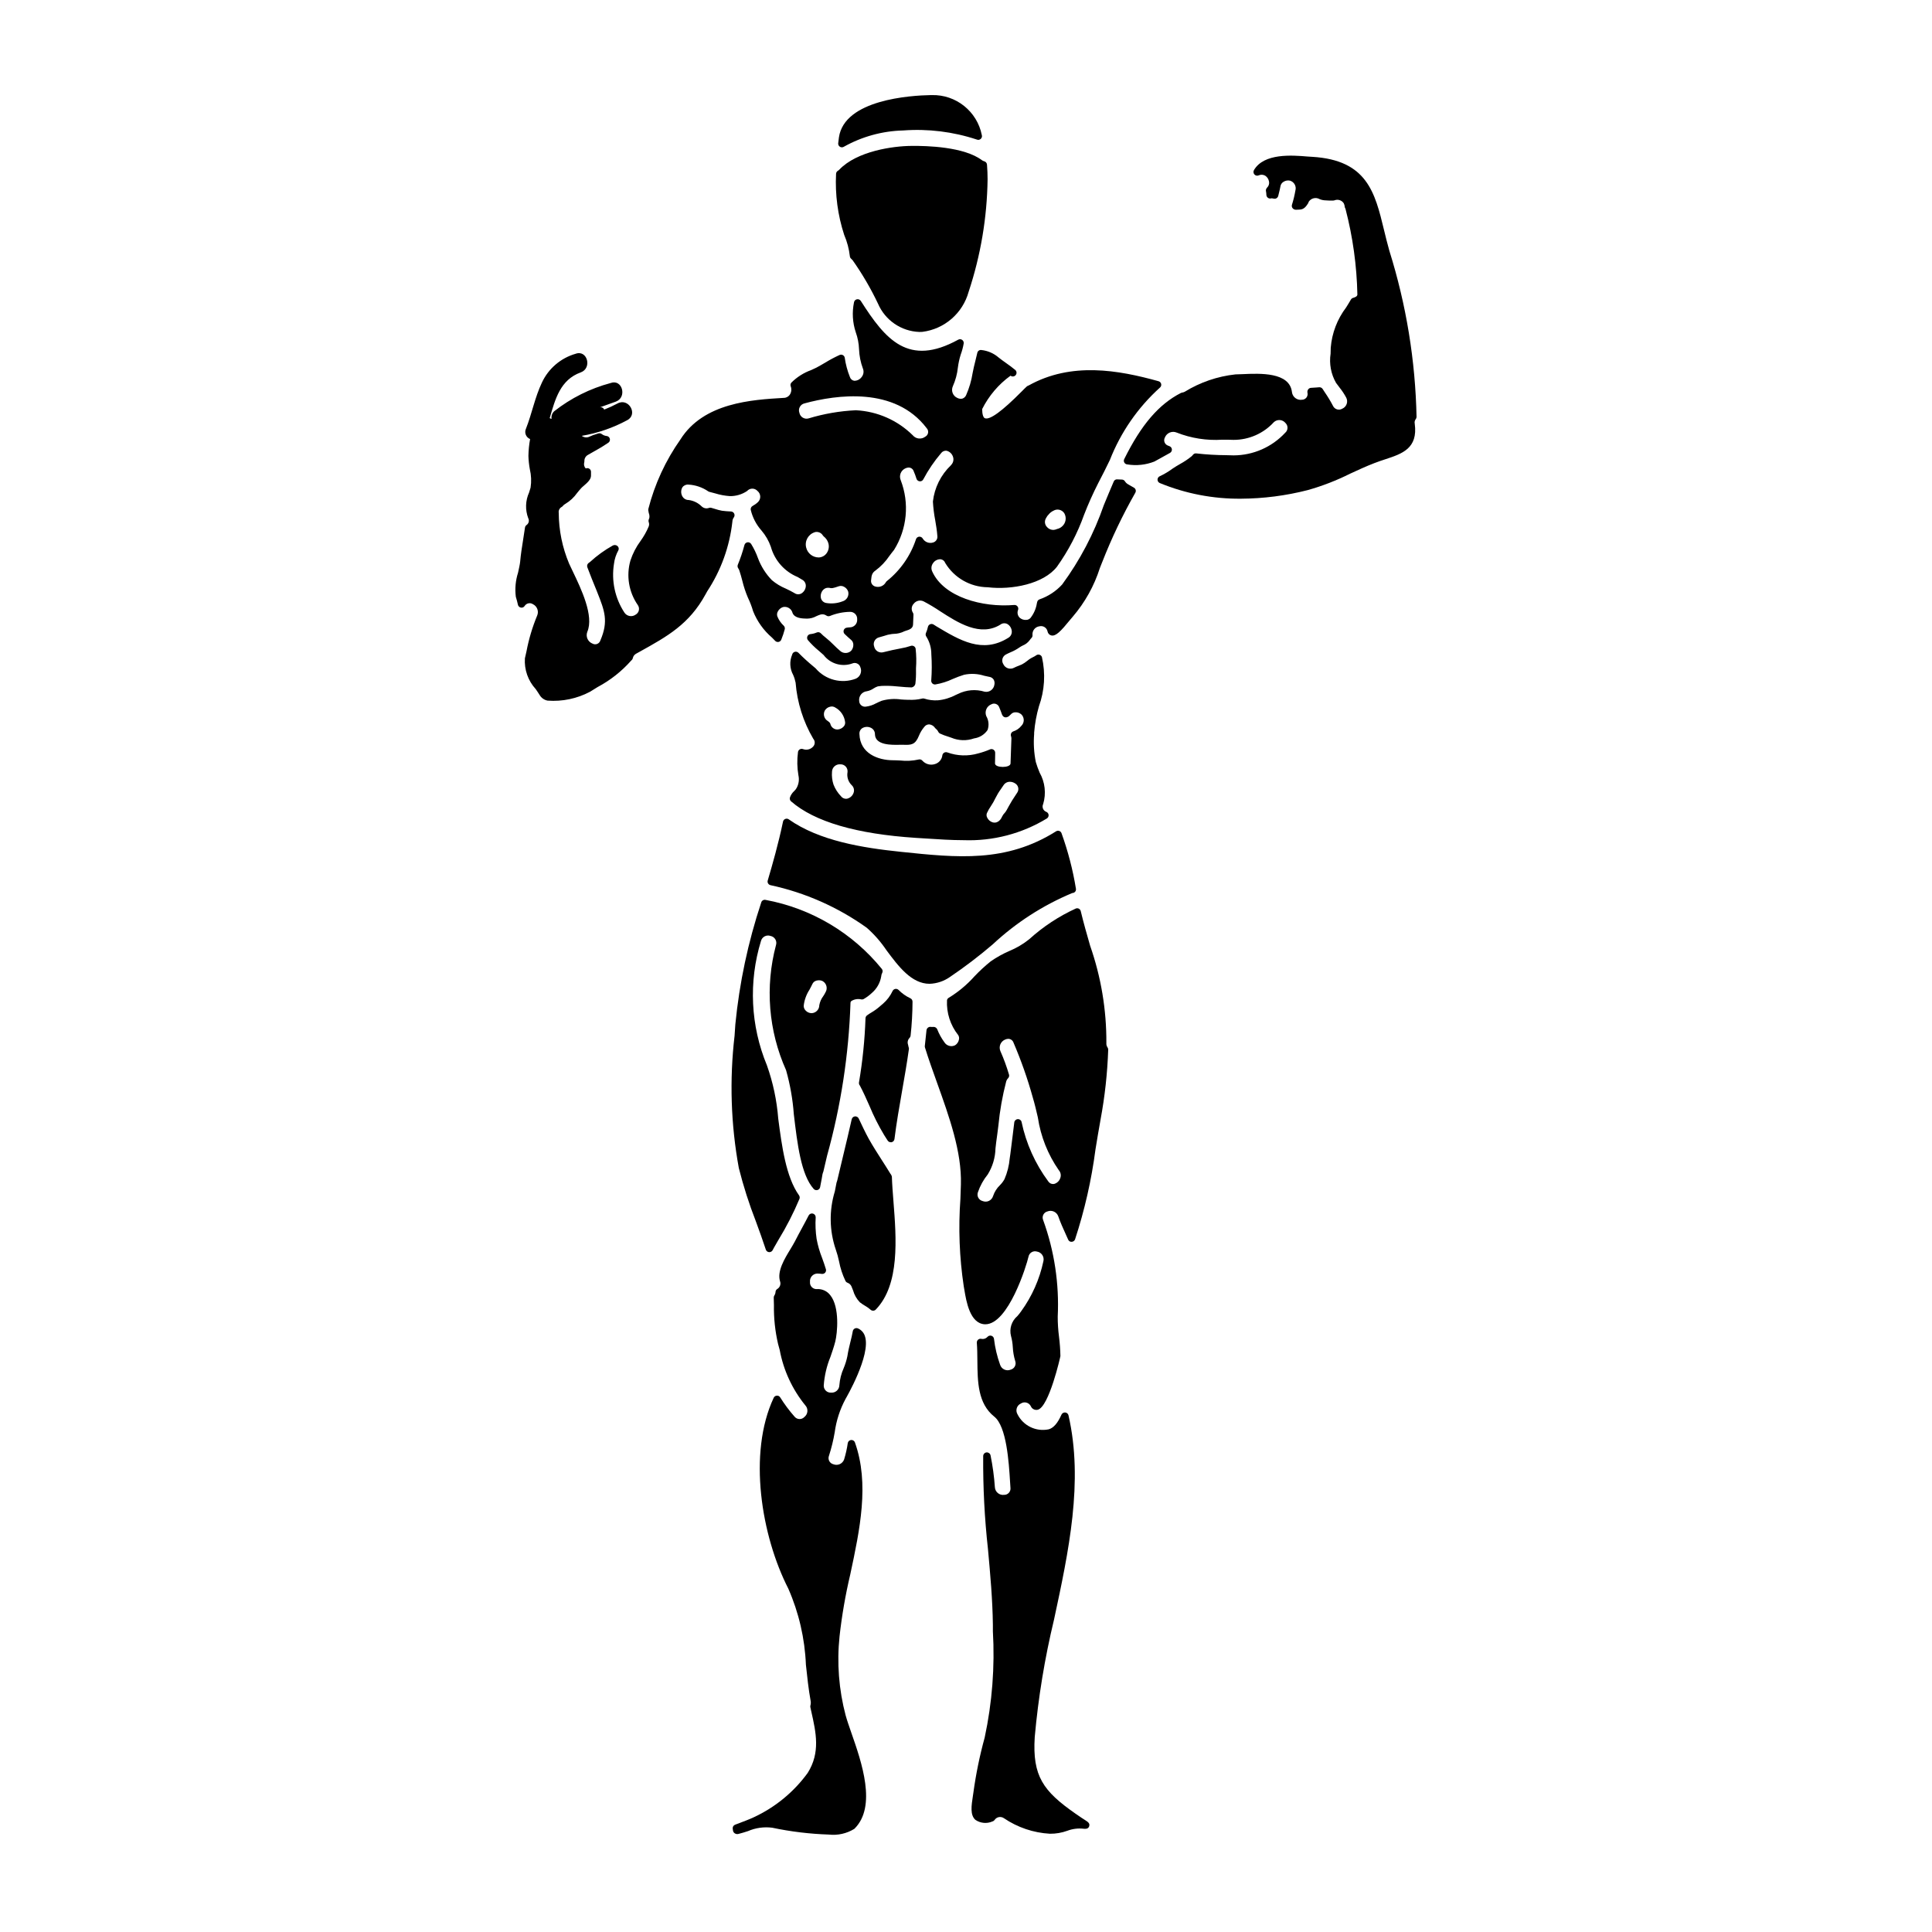 <?xml version="1.0" encoding="UTF-8"?>
<!-- Uploaded to: ICON Repo, www.iconrepo.com, Generator: ICON Repo Mixer Tools -->
<svg fill="#000000" width="800px" height="800px" version="1.1" viewBox="144 144 512 512" xmlns="http://www.w3.org/2000/svg">
 <g>
  <path d="m380.36 455.87c-0.031-0.234-0.121-0.457-0.266-0.645l-0.137-0.188c-0.73-1.203-1.5-2.402-2.262-3.594-1.18-1.824-2.363-3.703-3.43-5.582-0.969-1.77-1.852-3.641-2.699-5.449-0.18-0.379-0.582-0.605-1-0.559-0.418 0.047-0.758 0.352-0.852 0.762-0.703 3.125-1.453 6.254-2.219 9.445-0.531 2.211-1.066 4.461-1.625 6.816-0.035 0.109-0.066 0.223-0.18 0.547-0.145 0.789-0.305 1.574-0.457 2.34h-0.004c-1.531 5.039-1.438 10.43 0.27 15.41 0.352 1.012 0.641 2.043 0.855 3.09 0.34 1.812 0.914 3.57 1.719 5.227 0.113 0.211 0.305 0.371 0.531 0.453 0.449 0.16 0.816 0.492 1.023 0.922 0.152 0.324 0.297 0.707 0.445 1.105 0.328 1.184 0.945 2.266 1.797 3.148 0.441 0.348 0.91 0.66 1.395 0.941 0.516 0.289 0.996 0.637 1.441 1.027 0.184 0.168 0.426 0.262 0.676 0.262 0.266 0.004 0.523-0.105 0.707-0.297 6.41-6.613 5.457-18.852 4.684-28.691-0.18-2.309-0.352-4.5-0.414-6.492z"/>
  <path d="m368.12 598.66c-1.82-6.856-2.371-13.984-1.629-21.039 0.613-5.504 1.559-10.969 2.832-16.359 2.531-11.832 5.144-24.066 1.242-35h0.004c-0.152-0.422-0.566-0.688-1.016-0.648-0.445 0.039-0.809 0.371-0.883 0.812-0.211 1.469-0.535 2.914-0.969 4.332-0.195 0.559-0.613 1.008-1.152 1.254-0.543 0.242-1.156 0.25-1.703 0.027-0.473-0.117-0.871-0.43-1.094-0.863-0.219-0.434-0.242-0.941-0.062-1.391 0.652-2.027 1.16-4.102 1.516-6.199 0.418-3.106 1.391-6.109 2.879-8.867 0.066-0.117 6.781-11.586 5.141-16.586-0.281-0.945-0.973-1.715-1.879-2.098-0.273-0.113-0.586-0.094-0.844 0.047-0.266 0.141-0.449 0.395-0.5 0.688-0.176 0.973-0.395 1.926-0.648 2.898-0.289 1.18-0.59 2.414-0.789 3.731-0.223 1.086-0.547 2.144-0.977 3.168-0.641 1.434-1.027 2.961-1.148 4.527-0.012 0.555-0.25 1.078-0.66 1.449-0.41 0.375-0.957 0.562-1.512 0.516-0.523 0.043-1.043-0.148-1.422-0.516-0.375-0.371-0.574-0.887-0.543-1.414 0.191-2.594 0.789-5.141 1.773-7.547 0.457-1.32 0.93-2.68 1.285-4.078 0.543-2.152 1.23-9.055-1.316-12.246l0.004 0.004c-0.816-1.086-2.113-1.699-3.473-1.645-0.523 0.059-1.043-0.121-1.418-0.492-0.371-0.371-0.559-0.891-0.5-1.414-0.059-0.559 0.117-1.113 0.488-1.531 0.371-0.418 0.898-0.664 1.457-0.676 0.406 0.012 0.805 0.043 1.207 0.098 0.324 0.035 0.652-0.09 0.867-0.336 0.215-0.254 0.289-0.598 0.195-0.914-0.293-1.004-0.645-1.969-1.004-2.973-0.648-1.629-1.137-3.316-1.457-5.039-0.281-1.895-0.363-3.812-0.246-5.719 0.02-0.465-0.281-0.883-0.73-1.004-0.445-0.121-0.918 0.082-1.133 0.496-0.562 1.105-1.156 2.191-1.738 3.273-0.652 1.199-1.301 2.398-1.91 3.602-0.293 0.562-0.695 1.227-1.137 1.969-1.605 2.633-3.609 5.902-2.809 8.566l-0.004-0.004c0.301 0.785-0.012 1.668-0.734 2.09-0.254 0.164-0.418 0.434-0.445 0.734-0.012 0.34-0.117 0.672-0.305 0.957-0.121 0.172-0.18 0.383-0.172 0.594l0.051 1.969c-0.059 3.461 0.312 6.922 1.094 10.297l0.438 1.609c1 5.383 3.332 10.426 6.789 14.672 0.398 0.43 0.594 1.008 0.547 1.59-0.047 0.586-0.336 1.121-0.793 1.484-0.34 0.363-0.82 0.566-1.32 0.551-0.496-0.012-0.965-0.242-1.281-0.625-1.414-1.598-2.688-3.309-3.816-5.117-0.184-0.309-0.527-0.488-0.887-0.461-0.363 0.023-0.684 0.238-0.836 0.566-6.898 14.746-3.269 36.605 3.871 50.57 2.801 6.379 4.383 13.227 4.668 20.188 0.34 3.184 0.688 6.477 1.262 9.633h0.004c0.059 0.395 0.031 0.797-0.078 1.18-0.039 0.156-0.039 0.324 0 0.48l0.242 1.102c1.254 5.582 2.449 10.852-0.965 16.277-3.688 5.066-8.609 9.105-14.293 11.742-0.965 0.469-2.945 1.223-4.941 1.969-0.426 0.16-0.688 0.594-0.629 1.043l0.039 0.25v0.004c0.02 0.082 0.031 0.172 0.035 0.258 0.043 0.316 0.23 0.594 0.508 0.754 0.293 0.176 0.648 0.223 0.977 0.125 0.355-0.105 0.707-0.211 1.203-0.332 0.395-0.117 0.824-0.254 1.262-0.395h0.004c2.019-0.879 4.242-1.191 6.426-0.91 4.945 1.043 9.969 1.648 15.02 1.816 2.359 0.266 4.734-0.266 6.754-1.512 6.043-5.926 1.922-17.711-0.812-25.52-0.598-1.734-1.133-3.254-1.469-4.492z"/>
  <path d="m373.68 389.85c2.004 1.762 3.773 3.781 5.258 6 3.148 4.223 6.609 8.867 11.414 8.867 1.938-0.066 3.816-0.699 5.402-1.816 3.938-2.66 7.723-5.547 11.332-8.637 6.164-5.75 13.301-10.355 21.078-13.602 0.293 0 0.574-0.129 0.762-0.352 0.188-0.227 0.262-0.527 0.203-0.812-0.816-5.016-2.102-9.945-3.828-14.727-0.109-0.27-0.332-0.477-0.609-0.57-0.277-0.09-0.582-0.051-0.828 0.109-13.258 8.352-26.152 6.996-41.102 5.434-10.148-1.051-21.617-2.891-29.727-8.605l0.004-0.004c-0.27-0.195-0.621-0.234-0.93-0.109-0.309 0.121-0.535 0.387-0.602 0.715-1.211 5.793-2.801 11.379-4.051 15.598-0.078 0.262-0.047 0.543 0.094 0.777 0.137 0.234 0.367 0.402 0.633 0.461 9.18 1.977 17.855 5.812 25.496 11.273z"/>
  <path d="m385.25 408.55c-1.164-0.543-2.223-1.293-3.125-2.211-0.23-0.215-0.547-0.312-0.859-0.266-0.312 0.055-0.578 0.258-0.715 0.543-0.598 1.281-1.453 2.422-2.519 3.348l-0.543 0.461c-0.766 0.699-1.598 1.324-2.488 1.855-0.418 0.238-0.82 0.504-1.207 0.789-0.258 0.18-0.418 0.473-0.426 0.785-0.195 5.703-0.773 11.383-1.727 17.004-0.035 0.188-0.012 0.379 0.066 0.551 0.023 0.086 0.07 0.156 0.137 0.215 0.93 1.727 1.762 3.613 2.57 5.441v-0.004c1.098 2.66 2.394 5.231 3.871 7.699 0.199 0.348 0.414 0.668 0.633 1l0.32 0.492h-0.004c0.184 0.285 0.496 0.453 0.832 0.453 0.07 0.008 0.141 0.008 0.211 0 0.406-0.094 0.711-0.426 0.766-0.84 0.535-4.297 1.297-8.621 2.027-12.805 0.633-3.594 1.281-7.309 1.797-11.02 0.02-0.129 0.008-0.266-0.031-0.391l-0.074-0.254v-0.004c-0.047-0.176-0.086-0.352-0.113-0.531-0.23-0.629-0.078-1.336 0.395-1.812 0.152-0.156 0.246-0.359 0.273-0.578 0.332-2.996 0.5-6.008 0.512-9.023 0.004-0.387-0.227-0.738-0.578-0.898z"/>
  <path d="m369.22 211.9c0.02 0.254 0.141 0.496 0.34 0.664 0.141 0.117 0.273 0.25 0.391 0.395 2.566 3.637 4.816 7.488 6.727 11.512 1.895 4.41 6.164 7.332 10.961 7.5 0.273 0 0.543 0 0.816-0.027h-0.004c2.863-0.363 5.555-1.566 7.734-3.457 2.18-1.895 3.75-4.387 4.516-7.168 3.188-9.613 4.883-19.66 5.019-29.789 0-1.238-0.051-2.562-0.156-3.914l-0.004 0.004c-0.031-0.426-0.332-0.781-0.746-0.883-0.227-0.062-0.438-0.164-0.625-0.305-4.723-3.543-14.562-3.812-18.594-3.766-4.922 0.023-14.488 1.367-19.176 6.297-0.113 0.125-0.246 0.227-0.395 0.309-0.281 0.176-0.453 0.48-0.461 0.812-0.277 5.477 0.453 10.957 2.156 16.168 0.773 1.797 1.277 3.699 1.5 5.648z"/>
  <path d="m367.11 183.04c0.176 0 0.348-0.047 0.5-0.137 4.809-2.703 10.207-4.188 15.719-4.328 6.606-0.492 13.242 0.324 19.531 2.406 0.352 0.156 0.762 0.09 1.047-0.172 0.289-0.258 0.398-0.66 0.281-1.027-1.254-6.277-6.844-10.742-13.242-10.582h-0.27c-5.352 0.094-22.902 1.18-24.352 11.211-0.078 0.469-0.141 1.023-0.191 1.551-0.027 0.273 0.062 0.551 0.25 0.754 0.188 0.207 0.453 0.324 0.73 0.324z"/>
  <path d="m437.2 420.39c0.047-8.77-1.41-17.484-4.305-25.762-0.855-2.981-1.742-6.062-2.488-9.176-0.062-0.266-0.238-0.492-0.477-0.629-0.242-0.137-0.527-0.164-0.789-0.074-4.531 2.066-8.715 4.824-12.402 8.168-1.598 1.277-3.371 2.324-5.262 3.106-1.734 0.75-3.391 1.672-4.941 2.754-1.531 1.234-2.977 2.566-4.328 3.996-1.961 2.195-4.234 4.09-6.742 5.625-0.262 0.133-0.445 0.379-0.5 0.664-0.172 3.332 0.879 6.617 2.953 9.23 0.238 0.355 0.316 0.801 0.207 1.215-0.117 0.613-0.484 1.152-1.008 1.492-1.023 0.52-2.277 0.16-2.871-0.824-0.773-1.055-1.406-2.207-1.879-3.426-0.18-0.387-0.574-0.629-1-0.613-0.227 0.027-0.453 0.027-0.676 0-0.273-0.047-0.551 0.023-0.766 0.191-0.219 0.164-0.363 0.414-0.395 0.688-0.133 1.395-0.293 2.789-0.445 4.188-0.012 0.133 0 0.266 0.039 0.391 0.934 3.019 2.031 6.082 3.195 9.328 3.234 9.016 6.582 18.348 6.328 26.973l-0.129 3.797v0.004c-0.566 7.738-0.27 15.516 0.883 23.188l0.156 0.891c0.52 3.148 1.496 8.988 5.43 9.172h0.133c6.086 0 10.914-15.539 11.438-17.906h0.004c0.086-0.492 0.383-0.922 0.805-1.18 0.426-0.262 0.941-0.328 1.418-0.188 0.578 0.086 1.098 0.41 1.426 0.895 0.328 0.484 0.438 1.086 0.301 1.656-1.016 4.793-3.027 9.32-5.902 13.285-0.312 0.445-0.648 0.871-1.008 1.277-1.523 1.293-2.176 3.34-1.676 5.273 0.262 0.961 0.422 1.949 0.473 2.941 0.062 1.246 0.277 2.481 0.641 3.676 0.172 0.469 0.137 0.984-0.094 1.426-0.234 0.438-0.645 0.758-1.129 0.879-0.539 0.219-1.148 0.203-1.676-0.047-0.531-0.25-0.93-0.707-1.105-1.266-0.797-2.211-1.34-4.504-1.617-6.84-0.039-0.398-0.316-0.73-0.695-0.844-0.383-0.113-0.797 0.012-1.051 0.32-0.414 0.445-1.031 0.641-1.625 0.504-0.301-0.07-0.621 0.016-0.848 0.223-0.23 0.207-0.355 0.508-0.332 0.816 0.121 1.527 0.133 3.148 0.145 4.746 0.051 5.574 0.105 11.34 4.481 14.828 3.273 2.606 3.863 12.121 4.18 17.234l0.105 1.621c0.062 0.48-0.086 0.961-0.41 1.32-0.32 0.359-0.785 0.562-1.27 0.551-0.594 0.082-1.195-0.09-1.656-0.469-0.465-0.379-0.75-0.938-0.789-1.535-0.195-2.84-0.582-5.668-1.148-8.457-0.105-0.488-0.551-0.82-1.047-0.789-0.496 0.043-0.883 0.449-0.902 0.949-0.066 8.262 0.359 16.523 1.27 24.738 0.598 6.551 1.215 13.324 1.297 19.984v1.641h-0.004c0.551 9.48-0.18 18.988-2.172 28.273-1.316 4.785-2.316 9.648-2.988 14.566l-0.129 0.867c-0.395 2.606-0.789 5.07 0.66 6.363 1.336 0.91 3.047 1.07 4.523 0.418 0.219-0.055 0.41-0.184 0.543-0.363 0.258-0.406 0.672-0.688 1.141-0.781 0.473-0.09 0.961 0.012 1.352 0.289 3.617 2.453 7.836 3.875 12.203 4.117 1.566 0.016 3.125-0.254 4.602-0.789 1.387-0.523 2.879-0.707 4.352-0.535 0.395 0.035 1.18 0.117 1.434-0.652 0.25-0.77-0.312-1.152-1.047-1.621-0.52-0.332-1.371-0.871-2.613-1.75-8.504-5.945-11.414-9.895-10.766-20.254v-0.004c0.938-10.496 2.648-20.914 5.117-31.16 3.863-17.98 7.852-36.578 3.828-54.121-0.098-0.414-0.445-0.719-0.867-0.754-0.422-0.035-0.816 0.195-0.992 0.578-1.004 2.266-2.117 3.543-3.402 3.894v-0.004c-3.348 0.695-6.746-0.957-8.266-4.019-0.281-0.488-0.344-1.07-0.176-1.602 0.168-0.535 0.555-0.977 1.066-1.211 0.434-0.293 0.973-0.387 1.48-0.254 0.508 0.133 0.934 0.477 1.168 0.945 0.297 0.73 1.086 1.137 1.852 0.949 2.996-0.762 5.996-14.09 5.996-14.219v0.004c-0.031-1.711-0.152-3.422-0.367-5.117-0.23-1.766-0.344-3.543-0.344-5.32 0.426-8.715-0.887-17.426-3.863-25.625-0.188-0.449-0.172-0.957 0.043-1.395s0.613-0.758 1.082-0.875c0.555-0.227 1.176-0.215 1.723 0.031 0.543 0.242 0.965 0.703 1.164 1.266 0.566 1.641 1.301 3.254 2.008 4.809l0.609 1.352c0.148 0.383 0.527 0.621 0.938 0.586 0.402-0.016 0.754-0.273 0.891-0.652 2.543-7.754 4.356-15.727 5.41-23.816 0.43-2.621 0.859-5.266 1.348-7.93v-0.004c1.141-6.113 1.816-12.305 2.027-18.52 0.004-0.219-0.062-0.43-0.188-0.605-0.234-0.344-0.34-0.762-0.297-1.176zm-25.816 8.344c-0.621-2.106-1.379-4.172-2.269-6.18-0.246-0.57-0.25-1.215-0.016-1.789s0.691-1.031 1.266-1.266c0.266-0.125 0.555-0.191 0.848-0.199 0.625 0.012 1.176 0.414 1.375 1.004 2.031 4.734 3.742 9.598 5.117 14.562 0.508 1.68 0.914 3.434 1.344 5.289h-0.004c0.75 5.008 2.644 9.777 5.531 13.934 0.531 0.586 0.684 1.418 0.395 2.148-0.266 0.77-0.902 1.348-1.691 1.535-0.57 0.074-1.129-0.176-1.449-0.652-3.484-4.691-5.91-10.082-7.106-15.801-0.109-0.461-0.539-0.773-1.012-0.734-0.469 0.027-0.855 0.387-0.918 0.855-0.152 1.18-0.293 2.363-0.434 3.543-0.195 1.648-0.395 3.289-0.617 4.898l-0.164 1.129c-0.164 1.887-0.629 3.734-1.379 5.473-0.316 0.578-0.715 1.109-1.18 1.574-0.848 0.805-1.484 1.805-1.848 2.918-0.168 0.555-0.562 1.016-1.086 1.27-0.527 0.25-1.133 0.266-1.672 0.047-0.496-0.117-0.914-0.438-1.156-0.887-0.242-0.449-0.277-0.977-0.102-1.453 0.586-1.715 1.473-3.316 2.613-4.723 1.281-2.074 1.984-4.449 2.043-6.887 0.055-0.531 0.113-1.07 0.184-1.605 0.219-1.484 0.395-2.977 0.586-4.465 0.379-3.934 1.066-7.828 2.062-11.652 0.094-0.336 0.27-0.641 0.516-0.887 0.254-0.266 0.34-0.652 0.223-1z"/>
  <path d="m345.73 383.18c-3.481 10.469-5.781 21.297-6.856 32.277l-0.207 3.055v-0.004c-1.363 11.672-0.984 23.477 1.129 35.031 1.211 4.805 2.719 9.523 4.519 14.141 0.91 2.492 1.82 4.981 2.637 7.477 0.121 0.371 0.449 0.633 0.836 0.672h0.102c0.355 0.004 0.684-0.188 0.855-0.5 0.141-0.25 0.277-0.5 0.395-0.738l1.133-1.969c2.137-3.488 4.008-7.137 5.594-10.91 0.117-0.309 0.074-0.656-0.113-0.926-3.477-4.879-4.562-13.09-5.512-20.332-0.371-4.824-1.383-9.574-3-14.133-4.34-10.469-4.894-22.121-1.574-32.953 0.141-0.527 0.496-0.973 0.98-1.227s1.051-0.289 1.562-0.102c0.531 0.102 0.988 0.426 1.266 0.887 0.273 0.465 0.336 1.023 0.172 1.535-2.934 11.027-1.992 22.727 2.668 33.141 1.078 3.809 1.77 7.719 2.055 11.668 0.934 7.871 1.898 16.039 5.269 19.809 0.254 0.277 0.637 0.391 0.996 0.293 0.363-0.102 0.637-0.398 0.707-0.766l0.148-0.789c0.168-0.859 0.348-1.75 0.48-2.629 0.055-0.242 0.133-0.48 0.23-0.711l0.992-4.227c3.664-13.207 5.746-26.797 6.199-40.492 0.004-0.199 0.098-0.379 0.258-0.492 0.773-0.473 1.703-0.621 2.586-0.418 0.234 0.047 0.48 0.004 0.688-0.113 0.781-0.457 1.508-1 2.164-1.621 1.297-1.121 2.164-2.664 2.445-4.356 0.016-0.312 0.098-0.617 0.246-0.895 0.195-0.344 0.168-0.777-0.082-1.09-7.762-9.555-18.672-16.035-30.777-18.285-0.52-0.137-1.055 0.172-1.191 0.691zm12.781 23.117c0.277-0.52 0.559-1.043 0.82-1.598 0.207-0.402 0.57-0.695 1.004-0.816 0.227-0.066 0.461-0.098 0.695-0.098 0.371-0.008 0.734 0.086 1.055 0.266 0.984 0.621 1.289 1.914 0.688 2.906-0.176 0.352-0.371 0.691-0.59 1.02-0.539 0.707-0.902 1.531-1.059 2.41 0 1.145-0.91 2.082-2.055 2.117-0.598-0.012-1.168-0.266-1.574-0.707-0.34-0.34-0.52-0.809-0.5-1.293 0.176-1.5 0.695-2.941 1.516-4.207z"/>
  <path d="m519.4 254.51c-0.301-14.949-2.727-29.777-7.203-44.043-0.531-1.867-0.977-3.703-1.41-5.481-2.406-9.957-4.484-18.555-19.016-19.426l-1.242-0.078c-4.051-0.34-11.566-0.953-14.215 3.594-0.211 0.367-0.168 0.828 0.109 1.145 0.277 0.32 0.73 0.426 1.121 0.262 0.555-0.262 1.203-0.234 1.738 0.07 0.508 0.328 0.867 0.844 0.992 1.438 0.125 0.457 0.055 0.941-0.184 1.352-0.078 0.113-0.184 0.23-0.395 0.504-0.203 0.25-0.273 0.586-0.184 0.895 0.055 0.305 0.09 0.609 0.094 0.918 0.016 0.324 0.188 0.625 0.465 0.797 0.273 0.176 0.617 0.207 0.918 0.086 0.168 0.008 0.332 0.035 0.492 0.078 0.262 0.086 0.551 0.059 0.789-0.078s0.41-0.363 0.477-0.625l0.156-0.645c0.168-0.672 0.34-1.355 0.457-2.019v-0.004c0.102-0.449 0.387-0.836 0.789-1.07 0.508-0.328 1.133-0.441 1.727-0.305 1.109 0.34 1.742 1.508 1.418 2.621-0.219 1.277-0.523 2.543-0.914 3.777-0.094 0.32-0.023 0.664 0.191 0.918 0.223 0.254 0.547 0.398 0.887 0.395 0.344-0.023 0.66-0.047 1-0.047 1.18-0.047 1.742-0.938 2.242-1.719v-0.004c0.055-0.109 0.098-0.23 0.125-0.348 0.633-0.973 1.918-1.273 2.914-0.684 0.516 0.203 1.062 0.309 1.613 0.316l0.867 0.047c0.277 0 0.559 0.023 0.789 0h0.32-0.004c0.105 0 0.207-0.02 0.309-0.051 0.91-0.375 1.957-0.043 2.484 0.785 0.137 0.281 0.223 0.586 0.246 0.895 0.012 0.117 0.047 0.23 0.102 0.332l0.109 0.238c1.934 7.422 2.992 15.043 3.148 22.711 0 0.508-0.699 0.762-1.113 0.875-0.254 0.062-0.473 0.227-0.605 0.457-0.395 0.703-0.844 1.402-1.27 2.098-2.348 3.094-3.762 6.793-4.07 10.664 0 0.508-0.02 1.043-0.039 1.574v0.004c-0.406 2.664 0.102 5.391 1.438 7.731 0.348 0.48 0.656 0.887 0.949 1.262v0.004c0.668 0.824 1.254 1.715 1.754 2.652 0.273 0.523 0.316 1.133 0.117 1.691-0.195 0.555-0.617 1-1.156 1.234-0.422 0.254-0.93 0.32-1.402 0.18-0.469-0.141-0.859-0.48-1.066-0.926-0.645-1.238-1.367-2.434-2.16-3.582l-0.59-0.906v0.004c-0.195-0.305-0.539-0.473-0.898-0.445l-0.746 0.059c-0.492 0.043-0.992 0.082-1.488 0.098h-0.004c-0.297 0.035-0.562 0.203-0.723 0.457-0.168 0.266-0.223 0.59-0.141 0.898 0.086 0.438-0.027 0.895-0.309 1.242-0.285 0.348-0.707 0.551-1.156 0.555-0.621 0.098-1.254-0.066-1.758-0.445-0.5-0.379-0.828-0.945-0.902-1.57-0.598-5.332-8.438-4.988-13.102-4.769-0.723 0.035-1.359 0.062-1.867 0.062-4.766 0.516-9.355 2.086-13.438 4.598-0.223 0.121-0.465 0.199-0.719 0.227-0.105 0.016-0.207 0.047-0.301 0.098-5.867 3.008-10.504 8.41-15.02 17.52-0.152 0.289-0.141 0.641 0.023 0.922 0.164 0.285 0.457 0.473 0.785 0.492 2.422 0.398 4.906 0.133 7.188-0.762 0.555-0.32 1.18-0.648 1.797-0.992 0.789-0.422 1.574-0.859 2.363-1.312 0.324-0.195 0.508-0.559 0.473-0.938-0.039-0.375-0.289-0.699-0.645-0.828l-0.375-0.145c-0.422-0.145-0.758-0.469-0.922-0.887-0.16-0.414-0.129-0.879 0.09-1.273 0.23-0.586 0.691-1.059 1.277-1.305 0.582-0.246 1.242-0.25 1.828-0.004 3.844 1.516 7.973 2.164 12.098 1.898 0.973 0 1.969 0 2.973 0.043 4.07 0.016 7.957-1.691 10.703-4.695 0.43-0.398 1.012-0.602 1.598-0.555 0.586 0.047 1.125 0.336 1.492 0.797 0.352 0.344 0.543 0.82 0.523 1.309-0.016 0.492-0.242 0.953-0.621 1.27-3.523 3.797-8.461 5.961-13.641 5.984l-1.934-0.051c-2.656-0.012-5.312-0.168-7.953-0.469-0.34-0.051-0.68 0.082-0.895 0.352-0.109 0.133-0.227 0.27-0.309 0.355-0.965 0.789-2.004 1.488-3.102 2.09-0.695 0.395-1.398 0.82-2.074 1.277v0.004c-1.035 0.762-2.144 1.422-3.312 1.965-0.367 0.152-0.605 0.512-0.605 0.906 0 0.398 0.238 0.754 0.605 0.906 6.82 2.809 14.137 4.219 21.516 4.148 5.961-0.031 11.898-0.797 17.676-2.277 3.883-1.094 7.652-2.555 11.262-4.363 2.094-0.969 4.262-1.969 6.387-2.785 1.004-0.395 1.996-0.719 2.941-1.031 4.445-1.465 8.66-2.852 7.777-9.422v-0.004c-0.094-0.41-0.004-0.84 0.246-1.18 0.141-0.164 0.219-0.371 0.227-0.586z"/>
  <path d="m443.95 272.92c-0.363-0.199-0.723-0.395-1.082-0.625v-0.004c-0.301-0.18-0.555-0.43-0.742-0.73-0.168-0.277-0.461-0.453-0.785-0.469l-0.645-0.027c-0.223 0-0.414 0-0.547-0.023h-0.004c-0.43-0.07-0.852 0.176-1.004 0.586-0.891 2.059-1.75 4.148-2.613 6.227-2.609 7.531-6.332 14.625-11.051 21.047-1.641 1.793-3.703 3.144-6 3.938-0.305 0.109-0.535 0.367-0.613 0.684l-0.09 0.395c-0.227 1.406-0.809 2.734-1.691 3.856-0.293 0.316-0.703 0.5-1.137 0.508-0.629 0.047-1.25-0.164-1.723-0.582-0.551-0.547-0.715-1.375-0.418-2.09 0.102-0.316 0.039-0.66-0.164-0.918-0.207-0.258-0.527-0.395-0.859-0.367-8.461 0.715-18.656-2.082-21.727-8.867-0.348-0.719-0.27-1.57 0.207-2.211 0.441-0.676 1.211-1.07 2.019-1.039 0.562 0.074 1.035 0.461 1.219 1 2.391 3.941 6.644 6.367 11.254 6.422 6.414 0.754 14.812-0.883 18.363-5.461l-0.004 0.004c3.019-4.238 5.438-8.875 7.184-13.777 1.105-2.852 2.359-5.644 3.746-8.371 1.066-1.992 2.078-4.059 3.086-6.133 2.867-7.316 7.391-13.867 13.219-19.137 0.301-0.223 0.449-0.602 0.379-0.969-0.07-0.367-0.344-0.664-0.707-0.762-10.688-2.977-23.117-5.164-34.395 1.117l-0.316 0.137h0.004c-0.074 0.039-0.145 0.086-0.207 0.141-0.281 0.242-0.75 0.719-1.359 1.332-5.176 5.219-8.43 7.594-9.742 7.086-0.453-0.184-0.715-1.09-0.723-2.43 1.762-3.512 4.34-6.547 7.519-8.848 0.418 0.324 1.02 0.262 1.359-0.145 0.34-0.402 0.301-1.004-0.09-1.359-0.762-0.645-1.613-1.25-2.461-1.855-0.68-0.484-1.359-0.965-1.969-1.457-1.281-1.113-2.875-1.805-4.562-1.984-0.508-0.082-0.988 0.254-1.086 0.758-0.156 0.707-0.344 1.441-0.52 2.156-0.289 1.059-0.504 2.117-0.719 3.176-0.316 2.023-0.898 3.996-1.723 5.871-0.188 0.441-0.559 0.777-1.016 0.922-0.449 0.09-0.914 0.023-1.316-0.191-0.574-0.25-1.02-0.723-1.242-1.305-0.223-0.586-0.199-1.234 0.062-1.805 0.699-1.566 1.148-3.234 1.328-4.941 0.148-1.164 0.398-2.312 0.75-3.43 0.348-0.945 0.613-1.922 0.785-2.918 0.07-0.371-0.086-0.75-0.395-0.973-0.309-0.223-0.715-0.246-1.047-0.062-13.219 7.269-19.285 0-25.82-10.27-0.227-0.344-0.637-0.516-1.039-0.43-0.402 0.086-0.707 0.414-0.766 0.82-0.539 2.629-0.379 5.356 0.465 7.902 0.527 1.457 0.82 2.984 0.875 4.527 0.066 1.723 0.406 3.422 1 5.039 0.336 0.766 0.219 1.652-0.305 2.301-0.457 0.648-1.207 1.023-2 1-0.535-0.094-0.973-0.488-1.125-1.012-0.656-1.633-1.113-3.344-1.359-5.086-0.051-0.301-0.234-0.559-0.5-0.699-0.266-0.145-0.582-0.16-0.859-0.039-1.324 0.605-2.609 1.289-3.852 2.051-0.758 0.445-1.523 0.895-2.32 1.316-0.395 0.199-0.863 0.414-1.391 0.648-1.973 0.711-3.766 1.852-5.246 3.336-0.219 0.277-0.27 0.648-0.141 0.973 0.266 0.715 0.184 1.508-0.219 2.152-0.352 0.555-0.965 0.895-1.621 0.895-8.461 0.5-21.254 1.25-27.398 11.02v0.004c-3.941 5.582-6.828 11.84-8.516 18.465-0.02 0.102-0.02 0.207 0 0.309 0 0.023 0.062 0.344 0.066 0.363 0 0.113 0.02 0.23 0.059 0.34 0.172 0.426 0.227 0.895 0.148 1.348-0.031 0.051-0.055 0.105-0.074 0.164l-0.078 0.234v0.004c-0.082 0.219-0.082 0.465 0 0.688 0.141 0.383 0.129 0.805-0.027 1.18-0.57 1.344-1.293 2.617-2.144 3.801-1.164 1.57-2.066 3.316-2.68 5.176-1.16 4.027-0.441 8.363 1.949 11.805 0.289 0.41 0.391 0.918 0.281 1.406-0.109 0.488-0.422 0.902-0.859 1.145-0.465 0.332-1.047 0.461-1.609 0.352-0.566-0.105-1.059-0.438-1.371-0.922-2.488-3.805-3.473-8.406-2.754-12.898 0.152-1.27 0.555-2.5 1.18-3.617 0.176-0.387 0.066-0.844-0.262-1.113-0.348-0.289-0.836-0.34-1.234-0.125-2.16 1.203-4.176 2.656-5.996 4.328-0.098 0.094-0.203 0.176-0.32 0.242-0.41 0.238-0.59 0.734-0.43 1.18 0.762 2.019 1.574 4.062 2.438 6.144l0.176 0.445c1.969 4.961 3.043 7.695 0.84 12.82-0.125 0.414-0.434 0.75-0.84 0.914-0.402 0.164-0.859 0.133-1.238-0.078-0.598-0.23-1.078-0.691-1.34-1.277-0.258-0.586-0.27-1.254-0.039-1.852 1.805-4.211-1.605-11.32-3.859-16.027-0.363-0.75-0.688-1.438-0.961-2.031-1.793-4.262-2.731-8.832-2.754-13.457-0.102-0.637 0.215-1.273 0.785-1.574 0.117-0.066 0.223-0.156 0.305-0.262 0.176-0.227 0.395-0.41 0.648-0.539 1.242-0.742 2.316-1.738 3.148-2.922 0.324-0.395 0.652-0.809 1.043-1.234 0.203-0.219 0.422-0.418 0.652-0.605 0.961-0.832 1.969-1.691 1.969-2.723v-1.031c0-0.523-0.418-0.949-0.945-0.965-0.152-0.016-0.309 0.016-0.445 0.09-0.418-0.43-0.57-1.055-0.395-1.633 0.027-0.094 0.043-0.195 0.039-0.293-0.043-0.707 0.34-1.371 0.969-1.695 0.539-0.316 1.074-0.617 1.613-0.922v0.004c1.293-0.699 2.551-1.465 3.766-2.293 0.336-0.234 0.488-0.648 0.391-1.047-0.102-0.395-0.434-0.688-0.84-0.734-0.473-0.043-0.926-0.223-1.301-0.512-0.262-0.203-0.609-0.262-0.922-0.16l-0.547 0.172v0.004c-0.59 0.168-1.16 0.379-1.715 0.637-0.684 0.359-1.508 0.289-2.117-0.18 4.227-0.715 8.312-2.125 12.082-4.168 2.898-1.574 0.32-5.988-2.582-4.422-1.156 0.613-2.348 1.164-3.566 1.641v-0.023c-0.191-0.473-0.719-0.715-1.203-0.555 1.496-0.555 2.977-1.055 4.285-1.535 3.07-1.121 1.742-6.07-1.359-4.938v0.004c-5.441 1.453-10.527 3.996-14.957 7.477-0.555 0.52-0.82 1.277-0.703 2.031-0.16-0.039-0.312-0.105-0.457-0.188l-0.031-0.035c1.461-5.035 2.797-10.141 8.227-12.105 3.074-1.113 1.746-6.062-1.359-4.934-3.945 1.133-7.207 3.922-8.938 7.644-1.859 3.91-2.641 8.199-4.219 12.203-0.238 0.508-0.258 1.09-0.051 1.613 0.207 0.52 0.621 0.934 1.141 1.141-0.27 1.48-0.418 2.977-0.445 4.481 0.035 1.172 0.16 2.34 0.371 3.496 0.383 1.605 0.453 3.273 0.199 4.906-0.133 0.453-0.273 0.879-0.395 1.285v0.004c-0.973 2.141-1.059 4.582-0.23 6.785 0.352 0.641 0.148 1.445-0.461 1.848-0.215 0.16-0.355 0.398-0.395 0.664-0.148 1.078-0.32 2.148-0.492 3.219-0.305 1.902-0.617 3.859-0.789 5.832-0.078 0.742-0.312 1.777-0.551 2.875h0.004c-0.668 2.066-0.871 4.254-0.598 6.41 0.227 0.707 0.395 1.391 0.555 2.098 0.082 0.391 0.395 0.691 0.785 0.766 0.398 0.078 0.805-0.102 1.008-0.453 0.477-0.727 1.449-0.93 2.176-0.457 1.121 0.539 1.621 1.859 1.141 3.004-1.27 3.055-2.219 6.234-2.836 9.484l-0.422 1.863c-0.203 2.996 0.836 5.945 2.867 8.156 0.395 0.586 0.789 1.148 1.102 1.672 0.465 0.723 1.207 1.227 2.051 1.383 3.898 0.289 7.801-0.527 11.254-2.359 0.641-0.395 1.316-0.824 1.992-1.238 3.352-1.781 6.359-4.148 8.875-6.992 0.152-0.121 0.277-0.27 0.375-0.438 0.043-0.082 0.07-0.172 0.086-0.262 0.117-0.516 0.461-0.949 0.938-1.184l0.867-0.48c7.34-4.074 13.137-7.289 17.449-15.188l0.438-0.789h-0.004c3.664-5.547 5.957-11.887 6.691-18.496 0.012-0.414 0.148-0.812 0.395-1.145 0.211-0.297 0.238-0.688 0.074-1.012-0.164-0.328-0.496-0.535-0.863-0.543-0.812-0.023-1.602-0.098-2.363-0.195-0.613-0.113-1.215-0.27-1.809-0.469-0.344-0.105-0.676-0.211-1.023-0.305v0.004c-0.18-0.059-0.375-0.059-0.555 0-0.688 0.281-1.477 0.125-2.008-0.395-0.926-0.918-2.125-1.508-3.418-1.676-0.727 0.008-1.395-0.398-1.723-1.047-0.379-0.727-0.363-1.598 0.043-2.309 0.367-0.516 0.984-0.797 1.613-0.73 1.871 0.105 3.672 0.719 5.219 1.773 0.109 0.078 0.227 0.129 0.355 0.156 0.5 0.117 0.996 0.25 1.492 0.395 1.27 0.395 2.586 0.637 3.914 0.727 1.621 0.023 3.215-0.449 4.562-1.359 0.352-0.395 0.852-0.621 1.379-0.621s1.027 0.227 1.379 0.621c0.43 0.352 0.691 0.871 0.719 1.43 0.027 0.555-0.184 1.098-0.578 1.492-0.434 0.414-0.922 0.766-1.453 1.051-0.352 0.199-0.547 0.594-0.492 0.996 0.484 2.043 1.461 3.938 2.856 5.508 1.086 1.27 1.93 2.731 2.481 4.309 1.004 3.625 3.629 6.582 7.109 8.016l1.18 0.703h0.004c0.609 0.32 0.988 0.961 0.973 1.652-0.027 0.824-0.473 1.578-1.18 2.004-0.586 0.32-1.301 0.277-1.844-0.113-0.738-0.438-1.512-0.812-2.285-1.18h-0.004c-1.328-0.551-2.566-1.301-3.668-2.227-1.633-1.676-2.894-3.672-3.707-5.867-0.461-1.293-1.059-2.535-1.781-3.703-0.199-0.34-0.59-0.527-0.98-0.473-0.395 0.055-0.715 0.34-0.816 0.727-0.469 1.773-1.055 3.519-1.754 5.219-0.125 0.301-0.09 0.645 0.09 0.918 0.129 0.18 0.234 0.379 0.309 0.59 0.309 0.91 0.551 1.82 0.789 2.723 0.371 1.539 0.871 3.047 1.492 4.504 0.559 1.152 1.016 2.352 1.371 3.582 1.082 2.699 2.797 5.102 5.008 6.992l0.84 0.859c0.23 0.242 0.57 0.348 0.898 0.285 0.328-0.066 0.602-0.293 0.723-0.605 0.367-0.895 0.672-1.816 0.918-2.754 0.078-0.34-0.023-0.695-0.273-0.941-0.738-0.688-1.316-1.527-1.691-2.465-0.141-0.426-0.098-0.895 0.121-1.285 0.281-0.559 0.766-0.984 1.359-1.184 0.547-0.129 1.125-0.035 1.602 0.262 0.48 0.293 0.82 0.766 0.953 1.316 0.582 1.414 2.578 1.457 3.848 1.484v-0.004c0.859-0.008 1.703-0.23 2.453-0.648 0.344-0.16 0.695-0.301 1.059-0.418 0.547-0.168 1.141-0.074 1.609 0.258 0.273 0.188 0.621 0.227 0.93 0.109 1.676-0.688 3.461-1.059 5.273-1.094h0.039c0.523-0.02 1.031 0.184 1.395 0.559s0.551 0.887 0.516 1.41c0.047 0.551-0.137 1.098-0.512 1.504s-0.902 0.637-1.457 0.637c-0.266 0.008-0.527 0.035-0.789 0.086-0.375 0.047-0.688 0.309-0.809 0.668-0.117 0.359-0.02 0.754 0.25 1.016 0.566 0.543 1.16 1.086 1.758 1.598h0.004c0.332 0.305 0.527 0.73 0.535 1.184 0.027 0.609-0.184 1.211-0.59 1.668-0.848 0.785-2.168 0.762-2.984-0.055-0.574-0.48-1.102-1-1.629-1.52-0.695-0.711-1.434-1.375-2.211-1.996-0.418-0.32-0.812-0.676-1.18-1.059-0.281-0.297-0.715-0.395-1.094-0.234-0.527 0.227-1.086 0.375-1.656 0.43-0.363 0.027-0.684 0.254-0.828 0.59-0.145 0.34-0.09 0.727 0.141 1.012 0.863 1.004 1.809 1.934 2.832 2.777l0.395 0.34c0.32 0.273 0.621 0.543 0.918 0.812v-0.004c1.762 2.332 4.832 3.25 7.582 2.266 0.414-0.191 0.895-0.191 1.309-0.004 0.418 0.188 0.73 0.547 0.859 0.984 0.246 0.57 0.254 1.211 0.023 1.785-0.23 0.574-0.684 1.027-1.254 1.266-3.769 1.418-8.02 0.312-10.629-2.754l-0.605-0.512c-1.371-1.129-2.684-2.328-3.934-3.594-0.258-0.266-0.641-0.367-0.992-0.262-0.355 0.105-0.621 0.398-0.691 0.762-0.73 1.73-0.633 3.703 0.273 5.348 0.293 0.66 0.508 1.348 0.648 2.055 0.414 5.254 2.019 10.344 4.688 14.887 0.496 0.566 0.504 1.41 0.02 1.988-0.66 0.797-1.754 1.094-2.727 0.738-0.285-0.113-0.609-0.09-0.879 0.066-0.262 0.16-0.438 0.434-0.473 0.738-0.27 2.039-0.23 4.109 0.117 6.141 0.258 1.129 0.094 2.316-0.465 3.332-0.168 0.316-0.391 0.602-0.66 0.844-0.512 0.465-0.902 1.055-1.129 1.711-0.102 0.367 0.016 0.762 0.305 1.012 6.223 5.414 17.359 8.66 33.102 9.68l2.414 0.152c3.543 0.23 6.926 0.457 10.234 0.457h-0.004c7.754 0.281 15.418-1.719 22.043-5.75 0.309-0.191 0.488-0.539 0.465-0.906-0.023-0.363-0.246-0.684-0.578-0.832-0.41-0.145-0.742-0.453-0.906-0.855-0.164-0.402-0.148-0.855 0.043-1.242 0.832-2.785 0.492-5.785-0.938-8.312-0.391-0.91-0.727-1.848-1.012-2.801-0.496-2.449-0.648-4.957-0.445-7.445v-0.359c0.188-2.363 0.613-4.699 1.27-6.977 1.512-4.184 1.785-8.719 0.789-13.055-0.105-0.293-0.344-0.52-0.645-0.609-0.297-0.09-0.621-0.031-0.871 0.152-0.27 0.191-0.555 0.355-0.855 0.492-0.355 0.168-0.695 0.363-1.016 0.586l-0.504 0.395c-0.445 0.363-0.926 0.684-1.434 0.953-0.27 0.125-0.543 0.23-0.824 0.34h0.004c-0.422 0.148-0.828 0.324-1.227 0.527-0.5 0.273-1.094 0.328-1.637 0.145-0.543-0.18-0.988-0.578-1.223-1.098-0.273-0.434-0.352-0.957-0.215-1.449 0.141-0.492 0.48-0.902 0.938-1.125 0.395-0.215 0.809-0.395 1.199-0.57 0.836-0.34 1.629-0.773 2.363-1.289 0.27-0.188 0.555-0.352 0.852-0.492 0.773-0.309 1.445-0.84 1.926-1.523 0.113-0.176 0.246-0.336 0.395-0.48 0.215-0.215 0.316-0.516 0.277-0.812-0.105-1.133 0.707-2.144 1.836-2.289 0.469-0.117 0.965-0.039 1.371 0.219s0.691 0.672 0.781 1.145c0.094 0.516 0.48 0.93 0.988 1.055 1.203 0.281 2.5-1.074 5.043-4.195 0.312-0.395 0.547-0.676 0.668-0.789 3.223-3.766 5.656-8.137 7.16-12.859l0.648-1.641h0.004c2.469-6.309 5.394-12.434 8.746-18.324 0.133-0.227 0.168-0.5 0.102-0.754-0.07-0.25-0.238-0.465-0.461-0.598zm-76.695 30.453c-1.379 0.527-2.875 0.672-4.328 0.422-0.652-0.117-1.18-0.598-1.363-1.238-0.195-0.805 0.031-1.652 0.598-2.25 0.344-0.355 0.816-0.555 1.309-0.543 0.215 0 0.426 0.027 0.633 0.082 0.277 0.059 0.66 0.062 2.211-0.488 0.453-0.145 0.941-0.09 1.355 0.141 0.531 0.266 0.934 0.734 1.117 1.301 0.266 1.129-0.41 2.266-1.531 2.574zm-0.609 43.184h0.09v-0.004c0.535-0.012 1.051 0.211 1.41 0.609 0.355 0.398 0.523 0.934 0.457 1.465-0.23 1.277 0.195 2.586 1.137 3.481 0.52 0.496 0.711 1.246 0.492 1.93-0.242 0.781-0.867 1.391-1.66 1.605-0.625 0.141-1.27-0.09-1.664-0.59-0.883-0.902-1.57-1.973-2.023-3.148-0.352-1.078-0.488-2.215-0.395-3.344 0.004-0.559 0.238-1.09 0.645-1.469 0.41-0.379 0.957-0.574 1.512-0.539zm-4.043-14.289c0.32-0.508 0.832-0.867 1.418-0.988 0.453-0.117 0.938-0.039 1.332 0.219 1.457 0.797 2.434 2.258 2.617 3.91 0.035 0.418-0.105 0.832-0.395 1.137-0.426 0.473-1.023 0.754-1.656 0.785-0.902-0.004-1.676-0.633-1.871-1.512-0.039-0.121-0.105-0.238-0.188-0.336-0.059-0.066-0.121-0.121-0.191-0.176-0.07-0.059-0.227-0.188-0.273-0.215h0.004c-0.996-0.562-1.352-1.824-0.797-2.824zm47 1.18c0.184 0.512 0.742 0.781 1.258 0.605 0.043 0 0.285-0.105 0.324-0.125h-0.004c0.094-0.047 0.176-0.109 0.25-0.184 0.098-0.09 0.324-0.301 0.48-0.457 0.289-0.324 0.703-0.512 1.141-0.523 0.617-0.035 1.223 0.188 1.672 0.609 0.805 0.852 0.77 2.195-0.074 3.004-0.551 0.68-1.285 1.184-2.117 1.449-0.484 0.172-0.758 0.684-0.625 1.184 0.07 0.203 0.113 0.418 0.129 0.637-0.07 2.098-0.234 6.633-0.234 6.664 0 1.246-4.117 1.25-4.117 0 0-0.891 0.023-1.664 0.043-2.394v-0.395h0.004c0.008-0.336-0.16-0.656-0.441-0.844-0.164-0.109-0.352-0.164-0.543-0.168-0.137 0.004-0.27 0.035-0.395 0.09-1 0.43-2.035 0.781-3.09 1.055-2.703 0.793-5.59 0.699-8.234-0.266-0.277-0.098-0.582-0.066-0.836 0.086-0.25 0.152-0.422 0.41-0.465 0.703-0.133 1.121-0.941 2.047-2.035 2.332-1.164 0.348-2.426-0.008-3.238-0.91-0.25-0.305-0.66-0.43-1.039-0.316-1.586 0.352-3.219 0.438-4.832 0.258-0.664-0.031-1.312-0.066-1.918-0.066-4.016 0-8.754-1.812-8.906-6.918-0.066-0.645 0.238-1.266 0.785-1.609 0.723-0.41 1.605-0.422 2.34-0.031 0.625 0.336 1.004 0.992 0.984 1.703 0.098 2.887 4.359 2.809 6.66 2.754h0.844c2.109 0.082 3.176 0.023 4.148-2.383l-0.004 0.004c0.348-0.859 0.832-1.66 1.43-2.363 0.301-0.418 0.781-0.664 1.297-0.664 0.645 0.066 1.223 0.422 1.574 0.969 0.059 0.086 0.137 0.164 0.223 0.227 0.266 0.207 0.48 0.48 0.617 0.789 0.094 0.188 0.246 0.34 0.434 0.438 0.707 0.328 1.438 0.605 2.184 0.824 0.355 0.113 0.66 0.207 0.848 0.289 1.914 0.805 4.059 0.867 6.016 0.176 1.453-0.195 2.754-1.004 3.574-2.219 0.434-1.223 0.309-2.574-0.348-3.695-0.234-0.59-0.227-1.25 0.027-1.836 0.25-0.582 0.727-1.043 1.32-1.277 0.383-0.215 0.844-0.25 1.25-0.086 0.41 0.16 0.727 0.496 0.859 0.918 0.277 0.656 0.535 1.32 0.766 1.996zm-0.328 19.629c0.223-0.324 0.445-0.641 0.648-0.953h0.004c0.359-0.594 1.008-0.953 1.699-0.945 0.488 0.004 0.965 0.148 1.375 0.418 0.426 0.242 0.727 0.652 0.832 1.133 0.105 0.477 0 0.977-0.289 1.375l-0.395 0.602c-0.66 0.961-1.27 1.953-1.828 2.977l-0.227 0.422h-0.004c-0.18 0.363-0.387 0.715-0.617 1.055-0.051 0.074-0.145 0.176-0.234 0.289l-0.004-0.004c-0.266 0.273-0.484 0.582-0.652 0.926-0.199 0.48-0.977 1.992-2.566 1.547-0.605-0.203-1.105-0.641-1.387-1.215-0.203-0.363-0.242-0.793-0.109-1.184 0.312-0.68 0.684-1.328 1.105-1.941 0.449-0.664 0.844-1.359 1.184-2.086 0.414-0.836 0.898-1.641 1.453-2.394zm-17.426-71.16c0.223 1.336 0.461 2.711 0.555 4.09 0.129 0.809-0.383 1.586-1.18 1.777-1.023 0.297-2.121-0.129-2.676-1.039-0.188-0.34-0.555-0.543-0.945-0.52-0.395 0.027-0.734 0.293-0.855 0.668-1.445 4.379-4.133 8.242-7.742 11.117-0.113 0.09-0.207 0.203-0.273 0.336-0.547 0.945-1.668 1.398-2.723 1.102-0.801-0.184-1.312-0.973-1.152-1.777 0.098-1.234 0.285-1.883 1.141-2.465 1.445-1.074 2.695-2.383 3.699-3.879 0.395-0.523 0.789-1.055 1.219-1.574h0.004c3.477-5.551 4.133-12.418 1.766-18.527-0.242-0.594-0.238-1.262 0.012-1.855 0.254-0.59 0.734-1.055 1.332-1.293 0.246-0.109 0.516-0.168 0.785-0.172 0.605 0.004 1.141 0.402 1.324 0.98 0.281 0.641 0.523 1.297 0.73 1.969 0.113 0.383 0.449 0.66 0.848 0.695 0.402 0.051 0.789-0.16 0.969-0.523 1.309-2.469 2.883-4.789 4.695-6.914 0.332-0.473 0.898-0.727 1.473-0.66 0.781 0.195 1.41 0.773 1.676 1.531 0.281 0.738 0.129 1.57-0.395 2.156l-0.145 0.172v0.004c-2.664 2.543-4.352 5.945-4.762 9.605 0.094 1.68 0.301 3.348 0.621 4.996zm-2.582-22.238c-0.496 0.406-1.137 0.594-1.773 0.531-0.637-0.066-1.223-0.383-1.629-0.883-4.023-3.961-9.355-6.309-14.996-6.602-0.043-0.008-0.09-0.008-0.137 0-4.215 0.203-8.387 0.926-12.426 2.148-0.523 0.16-1.094 0.09-1.562-0.191-0.469-0.285-0.797-0.754-0.898-1.293-0.188-0.508-0.148-1.07 0.109-1.543 0.258-0.477 0.703-0.82 1.23-0.941 8.48-2.305 23.965-4.512 32.379 6.551h-0.004c0.309 0.312 0.457 0.754 0.398 1.191-0.059 0.438-0.312 0.82-0.691 1.047zm-29.328 25.344c0.84-0.211 1.719 0.16 2.148 0.91 0.059 0.086 0.129 0.164 0.211 0.227 0.566 0.438 0.984 1.035 1.203 1.719 0.285 0.902 0.141 1.887-0.395 2.672-0.477 0.707-1.262 1.145-2.117 1.18-1.574 0.008-2.949-1.059-3.336-2.582-0.473-1.762 0.539-3.582 2.285-4.109zm31.441 24.469c-0.273-0.156-0.605-0.18-0.895-0.055-0.289 0.125-0.504 0.383-0.574 0.691-0.113 0.551-0.289 1.086-0.516 1.602-0.148 0.316-0.113 0.691 0.09 0.977 0.879 1.395 1.336 3.012 1.328 4.66 0.16 2.32 0.152 4.648-0.023 6.965-0.023 0.293 0.086 0.582 0.293 0.789 0.215 0.207 0.516 0.305 0.812 0.266 1.598-0.273 3.152-0.762 4.617-1.457 0.969-0.426 1.965-0.797 2.981-1.109 1.77-0.379 3.613-0.289 5.34 0.262 0.441 0.098 0.887 0.199 1.34 0.289v-0.004c0.484 0.066 0.918 0.348 1.18 0.766 0.215 0.414 0.277 0.891 0.168 1.344-0.086 0.594-0.41 1.121-0.898 1.469-0.484 0.344-1.094 0.477-1.68 0.363-2.344-0.715-4.871-0.5-7.062 0.59l-0.594 0.266h-0.004c-1.465 0.781-3.07 1.266-4.723 1.422-1.219 0.078-2.445-0.07-3.609-0.449-0.215-0.074-0.453-0.07-0.668 0.012-1.137 0.266-2.305 0.367-3.469 0.301h-0.266c-0.52 0-1.113-0.043-1.734-0.082-1.719-0.254-3.477-0.141-5.152 0.34-0.547 0.215-1.023 0.445-1.473 0.66h0.004c-0.828 0.465-1.738 0.77-2.684 0.891-0.441 0.078-0.898-0.039-1.246-0.324-0.348-0.281-0.559-0.703-0.57-1.152-0.086-0.613 0.078-1.234 0.457-1.723 0.379-0.488 0.938-0.805 1.555-0.871 0.656-0.121 1.281-0.383 1.828-0.762 0.34-0.223 0.707-0.402 1.09-0.531 0.625-0.109 1.258-0.16 1.891-0.148h0.516c1.105 0 2.207 0.105 3.305 0.207 1.098 0.102 2.144 0.199 3.211 0.215l0.004 0.004c0.406-0.055 0.758-0.309 0.934-0.68 0.047-0.086 0.082-0.184 0.098-0.281 0.141-1.16 0.195-2.324 0.168-3.492v-0.625c0.129-1.742 0.094-3.492-0.102-5.227-0.062-0.273-0.238-0.508-0.484-0.637-0.242-0.133-0.527-0.156-0.789-0.07-0.887 0.301-1.801 0.527-2.727 0.68-1.574 0.297-2.953 0.586-4.516 0.992-0.527 0.152-1.098 0.074-1.57-0.211-0.469-0.289-0.797-0.762-0.902-1.301-0.18-0.496-0.137-1.047 0.117-1.512 0.25-0.461 0.691-0.793 1.203-0.914 0.43-0.105 0.84-0.23 1.25-0.359 0.676-0.246 1.375-0.418 2.09-0.512l0.508-0.043c1-0.008 1.984-0.25 2.875-0.703 0.164-0.07 0.332-0.129 0.504-0.172 0.641-0.195 1.719-0.527 1.762-1.574 0.031-0.867 0.082-2.125 0.109-2.594l0.004-0.004c0.012-0.23-0.059-0.461-0.199-0.648-0.438-0.734-0.332-1.668 0.258-2.285 0.617-0.82 1.73-1.082 2.648-0.625 1.488 0.781 2.934 1.645 4.328 2.586 4.754 3.07 10.684 6.887 16.031 3.543v-0.004c0.527-0.387 1.234-0.438 1.812-0.133 0.699 0.414 1.145 1.156 1.18 1.969 0.031 0.711-0.348 1.375-0.973 1.715-6.816 4.231-12.754 0.672-19.039-3.09zm29.793-28.125c0.055-0.078 0.105-0.16 0.148-0.242 0.133-0.273 0.316-0.52 0.535-0.727 0.348-0.449 0.801-0.812 1.316-1.051 0.984-0.59 2.258-0.293 2.879 0.672 0.676 1.184 0.402 2.68-0.652 3.543-0.352 0.305-0.773 0.516-1.227 0.613-0.082 0.02-0.164 0.051-0.238 0.09-0.844 0.348-1.812 0.125-2.422-0.551-0.637-0.605-0.777-1.57-0.34-2.332z"/>
 </g>
</svg>